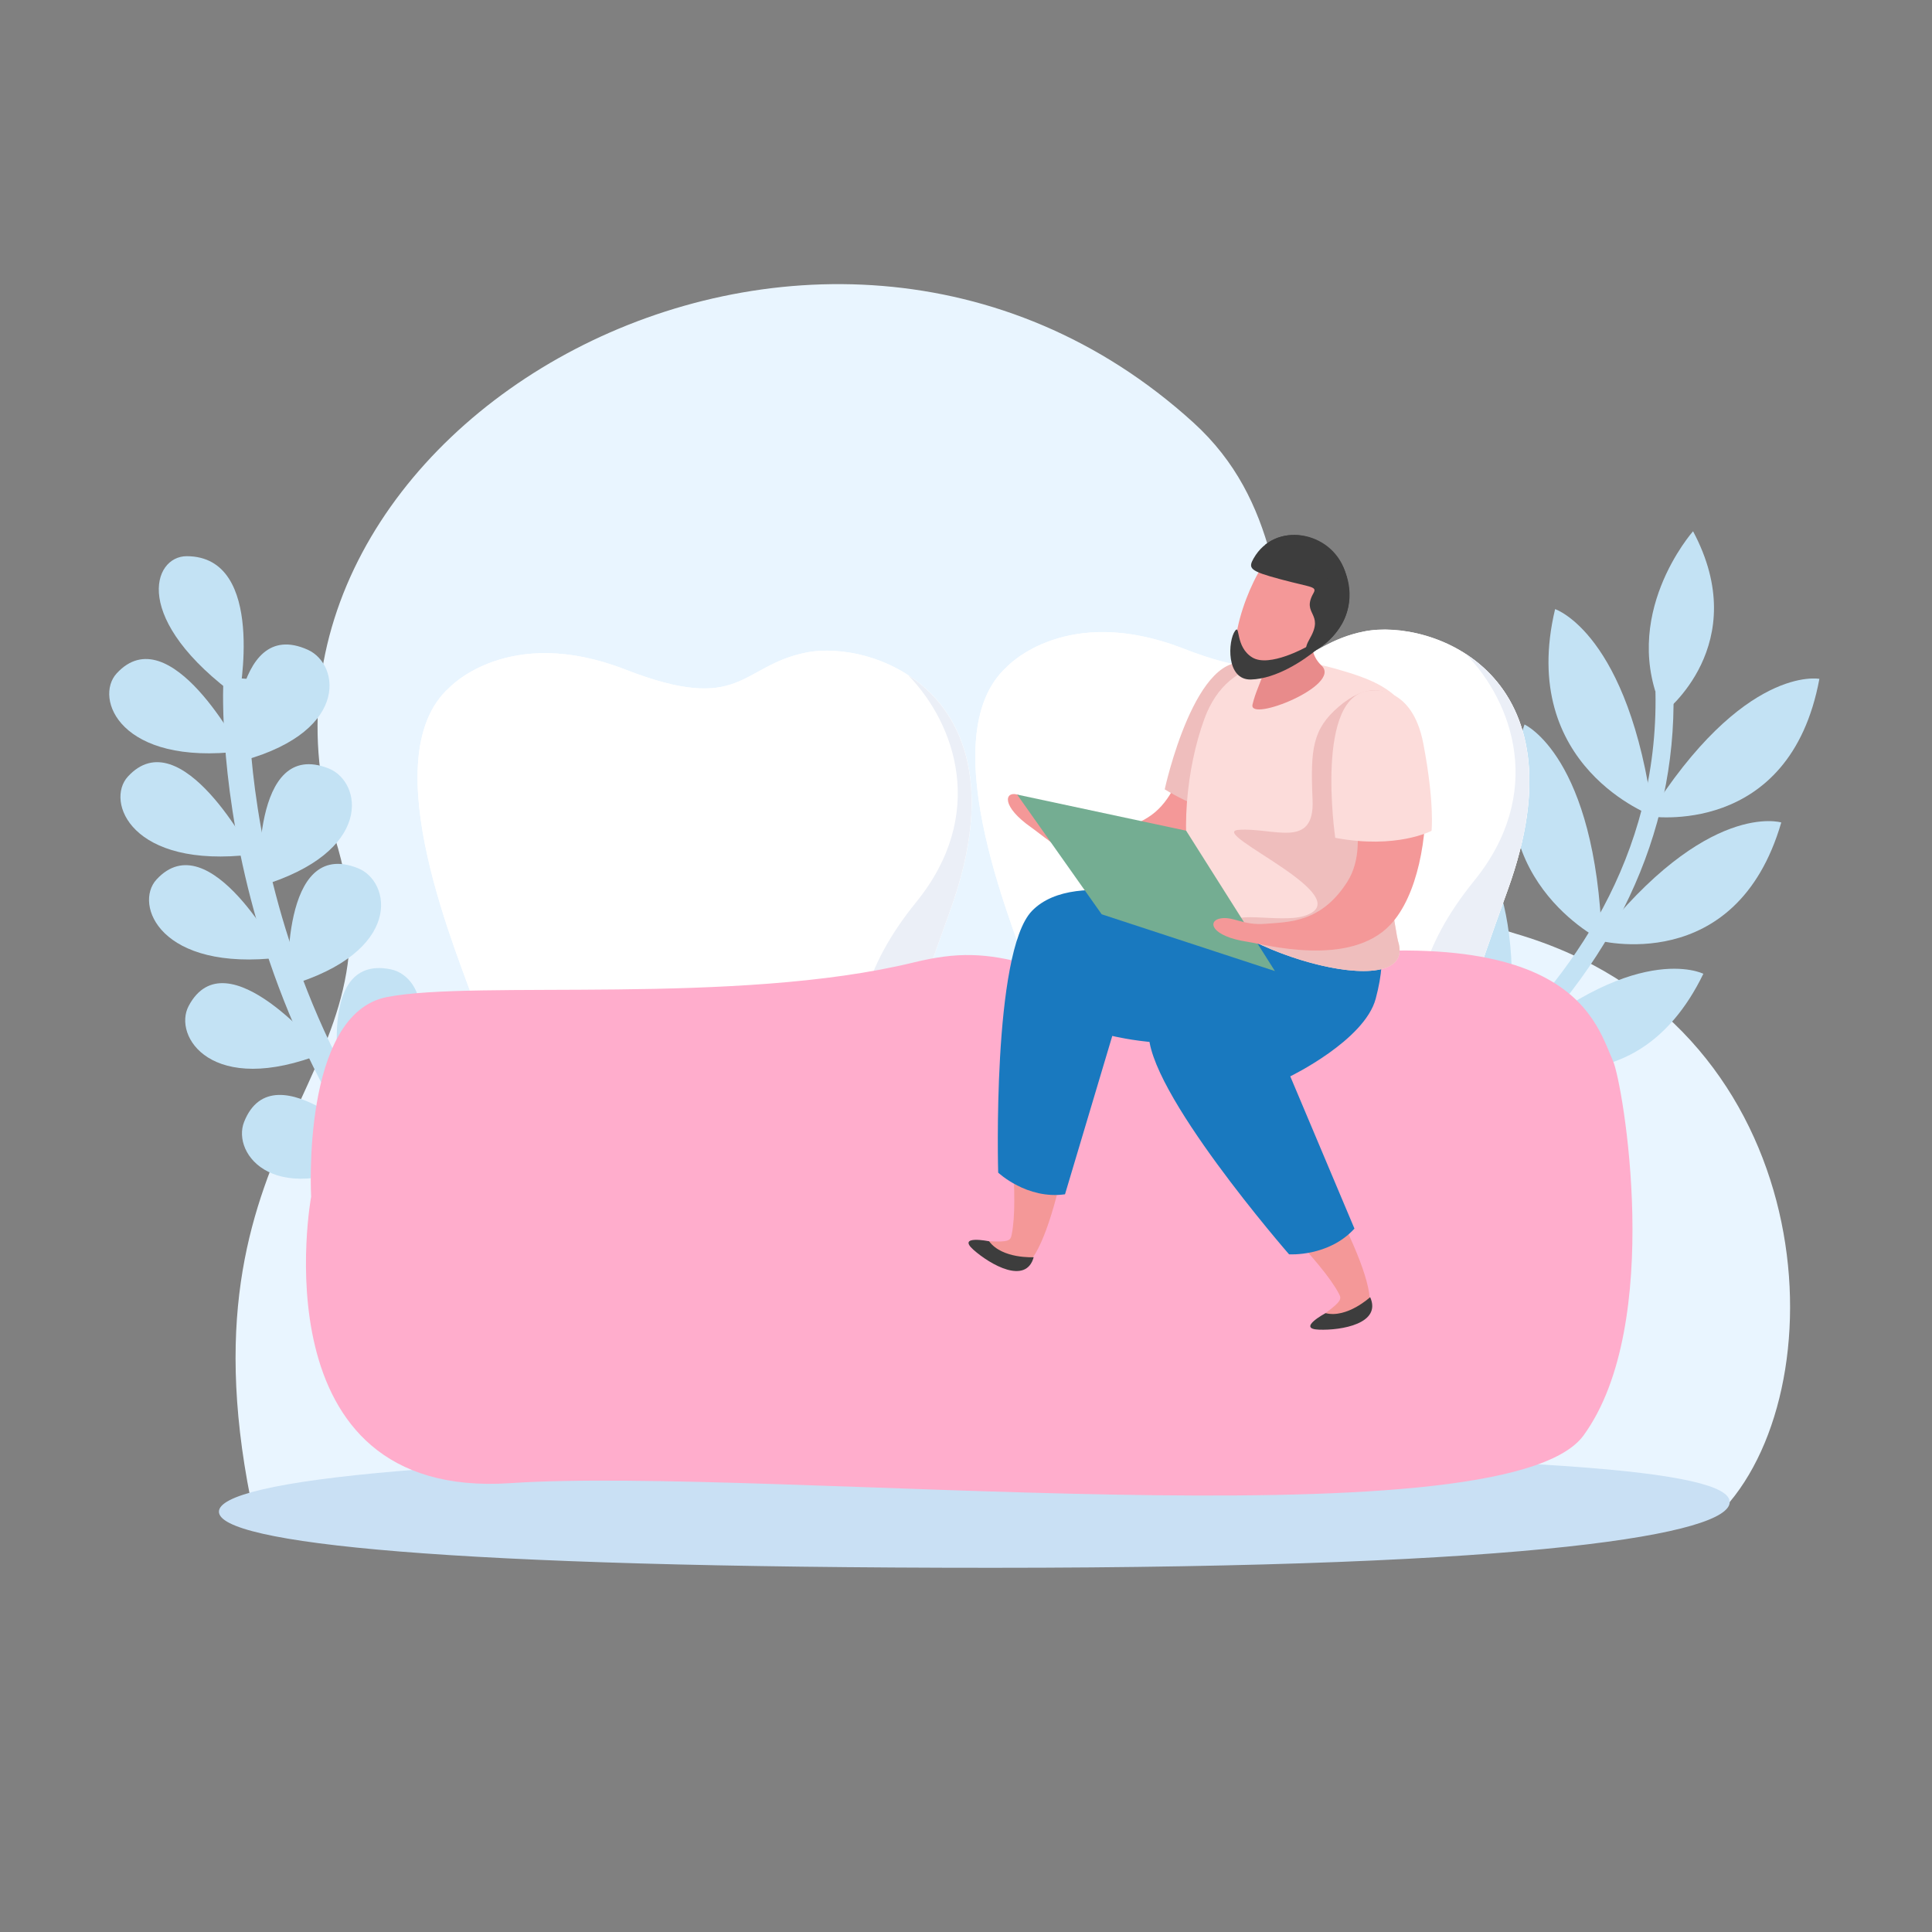 <svg width="471" height="471" viewBox="0 0 471 471" fill="none" xmlns="http://www.w3.org/2000/svg">
<rect x="0" y="0" width="471" height="471" fill="#808080" stroke="none"/>
<mask id="mask0_696_2283" style="mask-type:luminance" maskUnits="userSpaceOnUse" x="0" y="0" width="471" height="471">
<path d="M470.086 0.085H0.086V470.085H470.086V0.085Z" fill="white"/>
</mask>
<g mask="url(#mask0_696_2283)">
<path d="M232.127 367.415L61.108 365.521C42.744 273.553 100.024 262.764 81.645 204.25C50.421 104.839 199.259 19.726 290.919 103.004C332.594 140.863 290.816 204.544 369.631 227.664C442.193 248.95 448.843 333.622 421.686 366.182L232.127 367.415Z" fill="#E9F5FF"/>
<path d="M316.977 287.998L318.723 292.299C319.648 291.903 341.668 282.346 363.849 262.382C393.355 235.797 408.637 203.458 407.976 168.769L403.587 168.725C405.099 249.258 317.843 287.616 316.977 287.998Z" fill="#C3E2F4"/>
<path d="M405.614 173.79C405.614 173.79 427.487 157.143 412.748 129.516C412.748 129.516 394.325 150.273 405.614 173.79Z" fill="#C3E2F4"/>
<path d="M401.855 198.995C401.855 198.995 436.309 204.544 443.546 165.496C443.546 165.496 425.079 161.958 401.855 198.995Z" fill="#C3E2F4"/>
<path d="M403.015 198.951C403.015 198.951 369.927 187.016 379.116 148.497C379.116 148.497 397.084 154.369 403.015 198.951Z" fill="#C3E2F4"/>
<path d="M389.379 229.206C389.379 229.206 423.216 238.439 434.255 200.507C434.255 200.507 416.199 194.987 389.379 229.206Z" fill="#C3E2F4"/>
<path d="M390.536 229.279C390.536 229.279 358.695 213.866 371.658 176.623C371.658 176.623 388.994 184.403 390.536 229.279Z" fill="#C3E2F4"/>
<path d="M366.199 257.493C366.199 257.493 398.172 272.628 415.259 237.397C415.259 237.397 398.289 228.707 366.199 257.493Z" fill="#C3E2F4"/>
<path d="M367.328 257.772C367.328 257.772 338.35 236.898 357.199 202.709C357.199 202.709 373.112 213.469 367.328 257.772Z" fill="#C3E2F4"/>
<path d="M340.773 277.032C340.773 277.032 368.078 300.329 393.444 271.204C393.444 271.204 379.102 258.242 340.773 277.032Z" fill="#C3E2F4"/>
<path d="M341.785 277.605C341.785 277.605 318.782 249.655 345.587 222.042C345.587 222.042 358.373 236.707 341.785 277.605Z" fill="#C3E2F4"/>
<path d="M421.685 366.182C421.685 373.845 375.679 382.212 241.902 382.212C108.126 382.212 53.371 376.194 53.371 368.531C53.371 360.868 108.112 354.438 241.902 354.438C375.693 354.438 421.685 358.505 421.685 366.197V366.182Z" fill="#C9E0F4"/>
<path d="M124.774 323.361L128.899 318.737C55.339 253.237 60.624 166.421 60.682 165.525L54.487 165.085C54.443 165.966 48.865 255.761 124.774 323.347V323.361Z" fill="#C3E2F4"/>
<path d="M58.247 170.135C58.247 170.135 65.102 135.623 45.519 135.593C37.181 135.593 31.867 151.051 58.247 170.135Z" fill="#C3E2F4"/>
<path d="M58.716 183.156C58.716 183.156 41.409 150.023 28.432 164.175C22.913 170.223 29.225 186.723 58.716 183.156Z" fill="#C3E2F4"/>
<path d="M56.793 186.062C56.793 186.062 56.249 149.935 75.04 158.406C83.04 162.002 85.447 179.221 56.793 186.062Z" fill="#C3E2F4"/>
<path d="M63.251 216.082C63.251 216.082 61.034 179.779 80.118 187.339C88.236 190.539 91.392 207.7 63.251 216.082Z" fill="#C3E2F4"/>
<path d="M70.268 240.318C70.268 240.318 68.184 204.045 87.238 211.649C95.371 214.864 98.483 232.039 70.268 240.318Z" fill="#C3E2F4"/>
<path d="M83.745 268.342C83.745 268.342 75.642 232.318 95.269 236.311C103.636 237.999 109.508 254.631 83.745 268.342Z" fill="#C3E2F4"/>
<path d="M97.47 289.393C97.47 289.393 90.321 253.236 109.933 257.846C118.242 259.784 123.688 276.533 97.47 289.393Z" fill="#C3E2F4"/>
<path d="M119.095 313.746C119.095 313.746 103.064 279.983 122.442 278.691C130.692 278.163 140.131 293.165 119.095 313.746Z" fill="#C3E2F4"/>
<path d="M61.476 208.317C61.476 208.317 44.124 175.155 31.162 189.336C25.657 195.369 31.955 211.854 61.476 208.317Z" fill="#C3E2F4"/>
<path d="M68.463 233.419C68.463 233.419 51.097 200.272 38.135 214.438C32.616 220.471 38.943 236.971 68.463 233.419Z" fill="#C3E2F4"/>
<path d="M78.769 256.774C78.769 256.774 55.237 227.885 46.004 245.221C42.055 252.591 51.582 267.564 78.769 256.774Z" fill="#C3E2F4"/>
<path d="M92.847 281.436C92.847 281.436 66.864 254.998 59.509 273.509C56.397 281.392 67.187 295.367 92.847 281.436Z" fill="#C3E2F4"/>
<path d="M110.316 303.573C110.316 303.573 81.485 281.01 76.802 300.799C74.85 309.225 87.254 321.6 110.316 303.573Z" fill="#C3E2F4"/>
<path d="M109.537 167.654C109.537 167.654 123.909 152.108 152.475 163.235C181.013 174.333 180.323 162.281 196.632 159.066C212.926 155.851 250.771 169.239 231.57 222.159C214.908 268.107 214.086 277.59 216.376 293.855C219.62 317.02 204.823 328.94 191.288 316.579C177.754 304.204 189.175 259.314 174.304 257.332C159.419 255.365 155.411 274.816 155.969 304.527C156.38 328.088 136.827 323.259 130.705 313.159C122.837 300.167 120.121 257.993 116.319 246.41C112.194 233.933 90.424 184.829 109.537 167.639V167.654Z" fill="white"/>
<path d="M109.537 167.654C109.537 167.654 123.909 152.108 152.475 163.235C181.013 174.333 180.323 162.281 196.632 159.066C212.926 155.851 250.771 169.239 231.57 222.159C214.908 268.107 214.086 277.59 216.376 293.855C219.62 317.02 204.823 328.94 191.288 316.579C177.754 304.204 189.175 259.314 174.304 257.332C159.419 255.365 155.411 274.816 155.969 304.527C156.38 328.088 136.827 323.259 130.705 313.159C122.837 300.167 120.121 257.993 116.319 246.41C112.194 233.933 90.424 184.829 109.537 167.639V167.654Z" fill="white"/>
<path d="M155.969 304.527C155.411 274.816 159.404 255.365 174.304 257.332C189.189 259.314 177.768 304.219 191.288 316.579C204.808 328.94 219.605 317.005 216.376 293.855C214.086 277.59 214.908 268.107 231.569 222.16C243.108 190.319 234.006 172.792 221.382 164.586C232.993 176.506 240.627 198.643 223.393 219.884C196.676 252.811 216.479 272.482 208.552 308.667C206.54 317.915 191.303 315.214 194.224 285.15C196.734 259.094 193.373 249.2 174.113 248.7C149.51 248.084 150.919 298.244 148.291 311.735C146.589 320.499 137.12 316.8 130.705 313.144C130.705 313.144 130.705 313.144 130.705 313.159C136.841 323.244 156.395 328.074 155.969 304.527Z" fill="#EBEFF7"/>
<path d="M245.516 162.516C245.516 162.516 259.872 146.985 288.454 158.097C316.991 169.21 316.301 157.143 332.61 153.928C348.905 150.713 386.734 164.101 367.548 217.022C350.887 262.969 350.065 272.452 352.355 288.717C355.599 311.867 340.802 323.802 327.267 311.441C313.747 299.081 325.168 254.176 310.283 252.194C295.397 250.227 291.39 269.678 291.948 299.389C292.373 322.95 272.82 318.121 266.684 308.021C258.801 295.03 256.1 252.855 252.298 241.287C248.173 228.809 226.403 179.706 245.516 162.516Z" fill="white"/>
<path d="M245.516 162.516C245.516 162.516 259.872 146.985 288.454 158.097C316.991 169.21 316.301 157.143 332.61 153.928C348.905 150.713 386.734 164.101 367.548 217.022C350.887 262.969 350.065 272.452 352.355 288.717C355.599 311.867 340.802 323.802 327.267 311.441C313.747 299.081 325.168 254.176 310.283 252.194C295.397 250.227 291.39 269.678 291.948 299.389C292.373 322.95 272.82 318.121 266.684 308.021C258.801 295.03 256.1 252.855 252.298 241.287C248.173 228.809 226.403 179.706 245.516 162.516Z" fill="white"/>
<path d="M291.935 299.389C291.377 269.678 295.384 250.227 310.27 252.194C325.155 254.176 313.734 299.081 327.254 311.441C340.789 323.816 355.586 311.882 352.342 288.717C350.052 272.437 350.874 262.969 367.535 217.022C379.073 185.167 369.972 167.654 357.362 159.448C368.974 171.368 376.607 193.505 359.373 214.746C332.656 247.673 352.459 267.358 344.532 303.529C342.506 312.763 327.283 310.076 330.19 280.012C332.7 253.956 329.339 244.062 310.079 243.577C285.476 242.961 286.885 293.121 284.243 306.597C282.54 315.361 273.071 311.662 266.656 308.006C272.792 318.091 292.346 322.921 291.92 299.375L291.935 299.389Z" fill="#EBEFF7"/>
<path d="M75.862 291.668C75.862 291.668 62.195 365.8 124.452 361.573C186.738 357.36 366.3 377.118 386.059 349.932C405.832 322.73 395.571 263.909 393.266 258.727C388.54 248.04 382.286 219.679 292.725 237.426C282.919 239.364 272.952 241.184 250.991 235.18C240.392 232.274 233.463 232.024 222.791 234.623C179.457 245.177 115.967 238.836 94.3 243.078C73.381 247.188 75.847 291.683 75.847 291.683L75.862 291.668Z" fill="#FFADCC"/>
<path d="M246.308 260.062C245.735 273.553 248.465 292.167 246.631 301.004C246.352 302.399 246.014 302.854 241.126 302.604C236.237 302.34 239.746 306.406 247.526 308.975C255.321 311.544 262.235 273.817 263.688 255.497C264.965 239.481 246.968 244.429 246.308 260.062Z" fill="#F49898"/>
<path d="M252.003 306.494C252.003 306.494 244.341 306.949 241.126 302.604C241.126 302.604 233.184 301.004 237.309 304.674C241.449 308.344 250.124 313.276 252.003 306.494Z" fill="#3D3D3D"/>
<path d="M290.846 221.646C290.846 221.646 262.455 210.827 251.578 222.071C241.816 232.2 243.343 285.869 243.343 285.869C243.343 285.869 250.345 292.475 259.637 291.154L271.161 252.546C271.161 252.546 290.714 257.303 299.272 251.181C319.56 236.604 304.205 228.883 304.205 228.883L290.846 221.66V221.646Z" fill="#1979BF"/>
<path d="M306.275 162.648C304.132 161.885 297.262 161.958 294.179 167.683C290.039 175.331 289.995 193.064 279.764 199.333C269.503 205.601 262.398 201.711 257.289 199.7C252.18 197.703 251.079 194.518 247.982 193.696C244.87 192.859 244.063 196.587 251.461 201.755C255.014 204.221 271.088 218.519 284.681 213.322C302.488 206.496 319.091 167.125 306.275 162.633V162.648Z" fill="#F49898"/>
<path d="M300.139 283.976C308.257 294.751 322.202 307.39 326.401 315.376C327.076 316.623 327.105 317.196 323.171 320.102C319.237 323.024 324.522 323.919 332.155 320.954C339.803 317.988 321.175 284.46 310.649 269.413C301.475 256.246 290.714 271.498 300.139 283.976Z" fill="#F49898"/>
<path d="M334.035 316.227C334.035 316.227 328.398 321.438 323.157 320.132C323.157 320.132 316.008 323.948 321.527 324.154C327.047 324.374 336.882 322.657 334.035 316.242V316.227Z" fill="#3D3D3D"/>
<path d="M310.105 226.02C310.105 226.02 281.318 235.709 280.07 251.299C278.969 265.318 314.259 305.79 314.259 305.79C314.259 305.79 323.874 306.45 330.201 299.521L314.553 262.397C314.553 262.397 332.668 253.633 335.383 243.474C341.798 219.341 325.034 223.128 325.034 223.128L310.105 226.05V226.02Z" fill="#1979BF"/>
<path d="M304.923 161.958C304.923 161.958 314.67 163.94 312.145 178.517C309.635 193.094 306.523 199.098 306.523 199.098C306.523 199.098 296.907 200.331 283.945 192.433C283.945 192.433 291.579 157.246 304.908 161.958H304.923Z" fill="#EFBEBD"/>
<path d="M340.832 229.47C340.832 229.47 340.876 229.455 340.876 229.441C340.876 229.441 340.846 229.441 340.832 229.47C340.743 229.088 340.655 228.736 340.582 228.34C338.086 213.498 335.884 204.03 341.874 189.967C350.505 169.812 334.798 165.687 325.271 162.942C315.744 160.211 299.626 158.743 293.607 175.273C289.262 187.178 287.471 204.03 291.053 216.743C295.104 231.173 346.072 245.955 340.832 229.47Z" fill="#FCDCDA"/>
<path d="M321.687 150.185C321.687 150.185 317.166 157.525 322.172 162.252C327.31 167.081 304.307 176.212 305.349 171.764C306.699 165.995 310.061 162.868 307.947 155.837L321.702 150.185H321.687Z" fill="#E88B8B"/>
<path d="M310.986 134.155C305.51 138.28 297.892 158.273 302.589 163.397C304.674 165.613 314.274 164.424 321.174 156.027C324.007 152.592 327.794 145.972 324.799 138.529C323.449 135.168 317.357 129.354 310.986 134.155Z" fill="#F49898"/>
<path d="M305.643 136.078C304.264 138.544 304.513 139.175 312.161 141.216C319.78 143.271 321.175 142.904 320.176 144.665C317.255 149.847 322.907 149.392 319.369 155.572C315.816 161.752 322.76 158.508 326.239 153.532C326.914 152.519 330.731 147.675 327.868 139.19C324.477 129.266 310.767 127.094 305.643 136.092V136.078Z" fill="#3D3D3D"/>
<path d="M327.854 139.161C330.967 147.044 326.915 152.49 326.225 153.503C323.641 157.217 319.12 160.035 318.474 158.552C317.696 156.761 322.746 156.659 321.85 151.947C320.97 147.234 324.096 146.588 323.818 142.537C323.539 138.485 320.485 138.911 311.898 136.592C308.404 135.652 307.875 134.199 308.448 132.804C314.599 127.901 324.552 130.852 327.854 139.146V139.161Z" fill="#3D3D3D"/>
<path d="M340.582 228.34C340.656 228.736 340.744 229.088 340.832 229.47C340.832 229.455 340.876 229.441 340.876 229.441C340.876 229.441 340.847 229.441 340.832 229.47C344.898 242.227 315.333 236.252 299.861 226.226C298.774 221.293 311.81 225.228 317.99 223.29C332.23 218.783 294.062 202.9 301.945 202.313C310.445 201.667 320.559 207.23 319.987 194.899C319.444 182.583 319.987 177.739 326.402 172.249C339.555 161.048 346.205 176.285 343.621 184.741C343.21 186.37 342.696 188.073 341.874 189.967C335.885 204.03 338.087 213.484 340.582 228.34Z" fill="#EFBEBD"/>
<path d="M318.636 157.642C318.636 157.642 309.49 162.824 305.307 160.285C301.123 157.76 302.371 152.079 301.108 153.781C299.347 156.13 298.818 165.833 304.984 165.657C311.134 165.481 317.726 161.107 321.293 158.141L318.621 157.627L318.636 157.642Z" fill="#3D3D3D"/>
<path d="M289.173 202.518L247.967 193.71L268.577 222.893L310.811 236.736L289.173 202.518Z" fill="#74AD92"/>
<path d="M336.089 170.296C333.799 170.575 327.692 173.672 327.428 180.176C327.119 188.866 334.9 204.793 328.47 214.952C322.025 225.11 313.937 224.743 308.476 225.213C303.001 225.668 300.608 223.29 297.452 223.921C294.325 224.523 295.206 228.252 304.146 229.602C308.417 230.248 329.145 236.002 339.054 225.33C352.016 211.341 349.55 168.681 336.089 170.296Z" fill="#F49898"/>
<path d="M334.401 168.358C334.401 168.358 344.222 166.773 346.996 181.306C349.77 195.839 348.992 202.547 348.992 202.547C348.992 202.547 340.42 207.083 325.52 204.25C325.52 204.25 320.294 168.623 334.416 168.358H334.401Z" fill="#FCDCDA"/>
</g>
</svg>

